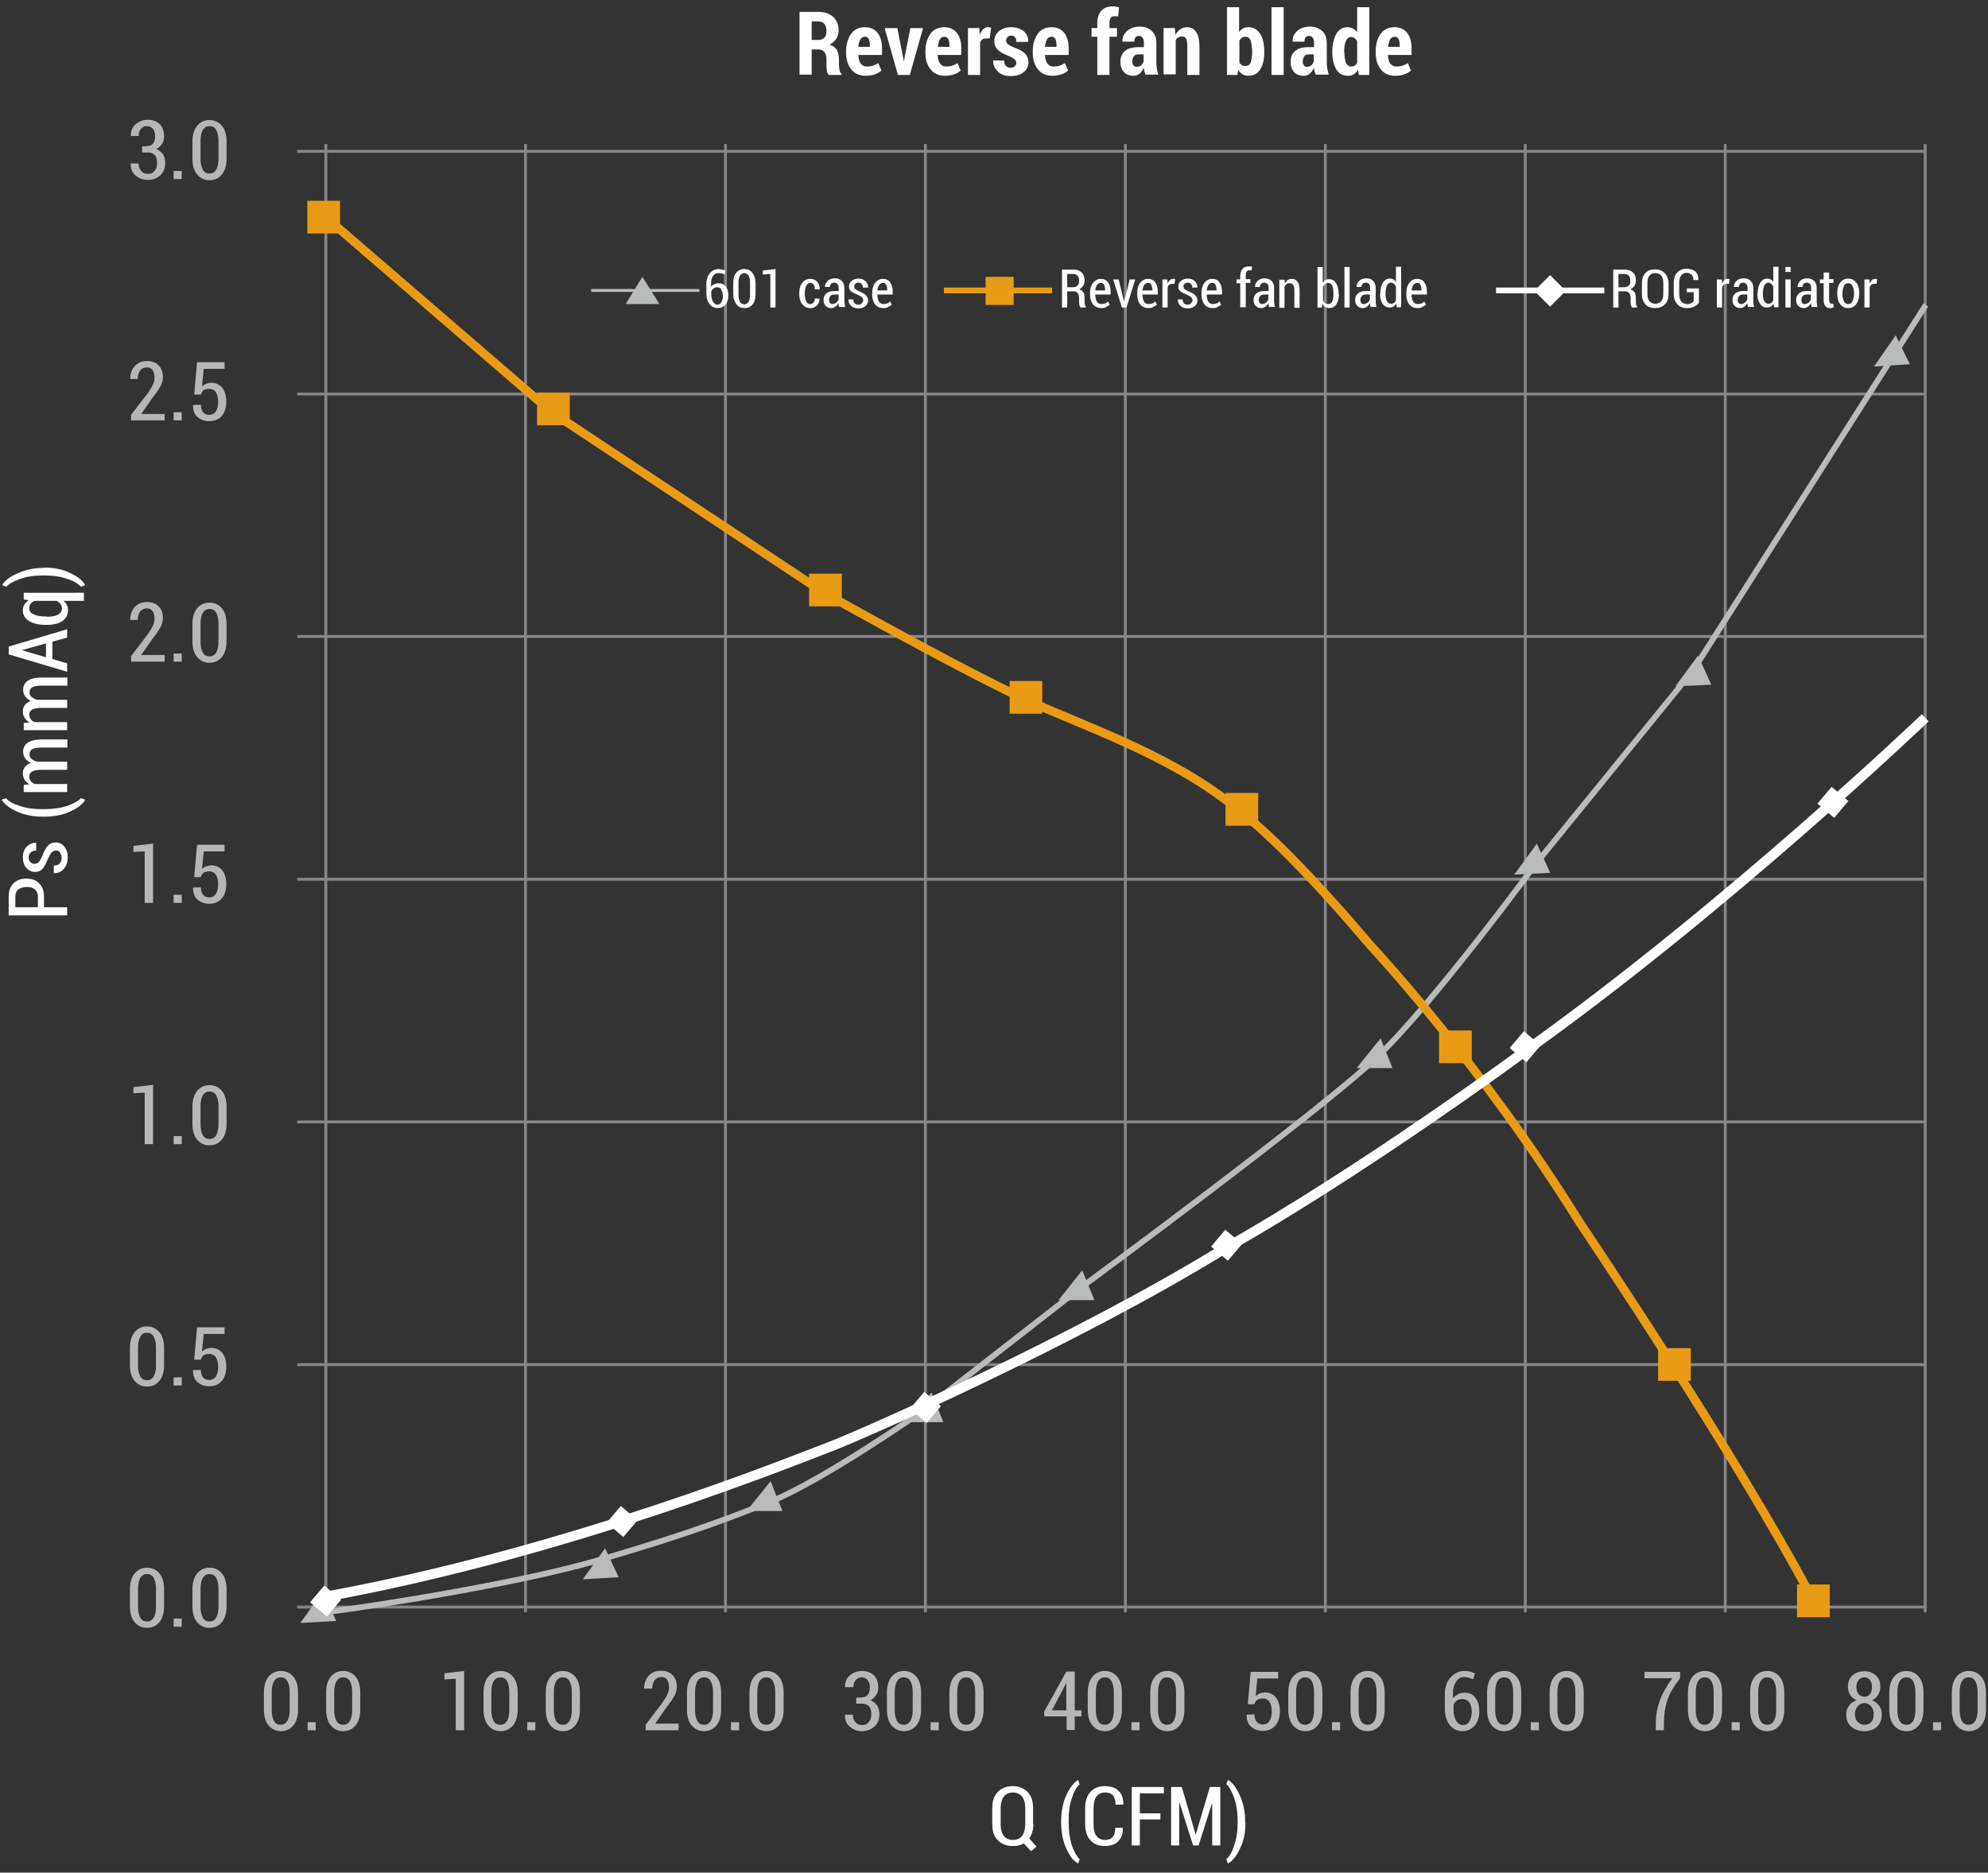 <svg xmlns="http://www.w3.org/2000/svg" xml:space="preserve" id="Layer_1" x="0" y="0" version="1.1" viewBox="0 0 687 647.3">
  <rect x="0" y="0" width="687" height="647.3" fill="#333333" stroke="none"/>
  <style>
    .st0{fill:none;stroke:#86878a;stroke-miterlimit:10}.st2{fill:#b9baba}.st3,.st4{stroke:#e99b16;stroke-miterlimit:10}.st3{fill:none;stroke-width:3}.st4{fill:#e99b16}.st5{fill:#fff}.st6{fill:#b5b6b6}
  </style>
  <path d="M102.7 52.3h562.6M102.7 136.2h562.6M102.7 220h562.6M102.7 303.9h562.6M102.7 387.8h562.6M102.7 471.7h562.6M102.7 555.5h562.6M112.6 49.8v507.5M181.6 49.8v507.5M250.7 49.8v507.5M319.8 49.8v507.5M388.9 49.8v507.5M458 49.8v507.5M527.1 49.8v507.5M596.2 49.8v507.5M665.3 49.8v507.5" class="st0"/>
  <path fill="none" stroke="#b9baba" stroke-miterlimit="10" stroke-width="2" d="M112.6 557.3c20.3-2.7 67.7-10.2 94.9-18.2 26.8-7.9 39.7-12.4 58.2-19.8 18.6-7.4 53-31.5 53-31.5l56-43.6s81.6-60.1 101.3-78.9c19.7-18.9 54.8-66.8 54.8-66.8l54.3-66.8 80.4-126.3"/>
  <path d="m655.1 115.9-7.5 10.8 12.4-.8zM586.8 226.6l-7.8 10.6 12.4-.5zM531.1 291.6l-7.8 10.7 12.4-.6zM477.1 358.9l-8.3 10.3h12.4zM374 439.1l-8.2 10.3h12.4zM321.9 481.3l-8.3 10.3H326zM266.3 512l-8.3 10.3h12.4zM209.1 535.2l-7.7 10.7 12.4-.7zM111.5 550.2l-7.7 10.8 12.4-.7z" class="st2"/>
  <path d="m113.4 75.8 77.3 66.7 93.9 62.3s50.2 28.3 72 38c21.8 9.7 51.5 19.8 73 38.6 0 0 13.6 9.5 43.9 45.3 0 0 37.9 40.3 72.4 95.9 0 0 54.8 81.3 80.8 130.8" class="st3"/>
  <path d="M106.7 69.9H117v10.3h-10.3zM186.1 136.2h10.3v10.3h-10.3zM280.1 198.8h10.3v10.3h-10.3zM349.4 235.9h10.3v10.3h-10.3zM424 274.6h10.3v10.3H424zM497.8 356.7h10.3V367h-10.3zM573.5 466.5h10.3v10.3h-10.3zM621.5 548.2h10.3v10.3h-10.3z" class="st4"/>
  <path d="M280.5 17.1v8.7h-4.2V4.1h6.5c2.2 0 3.9.6 5.1 1.7 1.2 1.1 1.9 2.7 1.9 4.7 0 1.1-.3 2.1-.8 2.9-.5.8-1.3 1.5-2.3 2 1.1.4 2 1 2.5 1.9.5.9.7 2 .7 3.3v1.6c0 .6.1 1.2.2 1.9s.4 1.2.7 1.5v.3h-4.4c-.3-.3-.6-.8-.7-1.6-.1-.7-.1-1.4-.1-2.2v-1.5c0-1.1-.2-2-.7-2.6-.5-.6-1.1-.9-2-.9h-2.4zm0-3.3h2.3c.9 0 1.6-.3 2.1-.8s.7-1.3.7-2.3c0-1-.2-1.8-.7-2.4-.5-.6-1.2-.9-2.1-.9h-2.3v6.4zM299.2 26.2c-2.1 0-3.8-.7-5-2.2-1.2-1.5-1.8-3.4-1.8-5.7v-.6c0-2.4.6-4.4 1.7-6 1.1-1.5 2.7-2.3 4.8-2.3 1.9 0 3.4.7 4.4 2 1 1.3 1.5 3.1 1.5 5.3V19h-8.2c.1 1.2.3 2.2.8 2.9.5.7 1.2 1.1 2.2 1.1.8 0 1.5-.1 2.1-.3.6-.2 1.2-.5 1.8-.9l1.1 2.6c-.6.5-1.4 1-2.3 1.3-.9.3-2 .5-3.1.5zm-.3-13.5c-.7 0-1.2.3-1.6.9-.3.6-.6 1.5-.7 2.6h4v-.4c0-1-.1-1.8-.4-2.3-.2-.5-.6-.8-1.3-.8zM312.1 19.9l.2 1.2h.1l.2-1.2 2-10.2h4.4l-4.6 16.2h-4.1l-4.6-16.2h4.4l2 10.2zM326.6 26.2c-2.1 0-3.8-.7-5-2.2-1.2-1.5-1.8-3.4-1.8-5.7v-.6c0-2.4.6-4.4 1.7-6 1.1-1.5 2.7-2.3 4.8-2.3 1.9 0 3.4.7 4.4 2 1 1.3 1.5 3.1 1.5 5.3V19H324c.1 1.2.3 2.2.8 2.9.5.7 1.2 1.1 2.2 1.1.8 0 1.5-.1 2.1-.3.6-.2 1.2-.5 1.8-.9l1.1 2.6c-.6.5-1.4 1-2.3 1.3-.9.3-2 .5-3.1.5zm-.2-13.5c-.7 0-1.2.3-1.6.9-.3.6-.6 1.5-.7 2.6h4v-.4c0-1-.1-1.8-.4-2.3-.3-.5-.7-.8-1.3-.8zM342 13.3h-1.4c-.5 0-.9.1-1.2.4-.3.2-.6.6-.7 1v11.2h-4.2V9.7h3.9l.2 2.3c.3-.8.7-1.5 1.2-1.9.5-.5 1-.7 1.7-.7.2 0 .4 0 .5.1.2 0 .3.1.5.1l-.5 3.7zM351.2 21.7c0-.5-.2-.9-.6-1.2-.4-.3-1.1-.8-2.1-1.2-1.6-.6-2.9-1.3-3.7-2.1-.8-.8-1.2-1.8-1.2-3 0-1.3.5-2.4 1.6-3.4 1.1-.9 2.4-1.4 4.2-1.4 1.8 0 3.3.5 4.4 1.4 1.1 1 1.6 2.2 1.5 3.6v.1h-4.1c0-.7-.1-1.2-.4-1.6-.3-.4-.8-.6-1.4-.6-.5 0-.9.2-1.2.5-.3.3-.5.7-.5 1.2s.2.9.5 1.2c.3.3 1 .7 2.2 1.2 1.7.6 3 1.3 3.8 2.1.8.8 1.2 1.8 1.2 3.1 0 1.4-.6 2.5-1.7 3.4-1.1.9-2.6 1.3-4.4 1.3-1.9 0-3.4-.5-4.5-1.6s-1.6-2.3-1.6-3.7v-.1h3.8c0 .9.2 1.5.6 1.9.4.4.9.6 1.6.6.6 0 1.1-.1 1.4-.4.4-.4.6-.8.6-1.3zM363.7 26.2c-2.1 0-3.8-.7-5-2.2-1.2-1.5-1.8-3.4-1.8-5.7v-.6c0-2.4.6-4.4 1.7-6 1.1-1.5 2.7-2.3 4.8-2.3 1.9 0 3.4.7 4.4 2 1 1.3 1.5 3.1 1.5 5.3V19h-8.2c.1 1.2.3 2.2.8 2.9.5.7 1.2 1.1 2.2 1.1.8 0 1.5-.1 2.1-.3.6-.2 1.2-.5 1.8-.9l1.1 2.6c-.6.5-1.4 1-2.3 1.3-1 .3-2 .5-3.1.5zm-.3-13.5c-.7 0-1.2.3-1.6.9-.3.6-.6 1.5-.7 2.6h4v-.4c0-1-.1-1.8-.4-2.3-.2-.5-.7-.8-1.3-.8zM379.2 25.9V12.7h-2v-3h2V7.9c0-1.8.5-3.2 1.4-4.2.9-1 2.3-1.5 4-1.5.3 0 .7 0 1 .1.3.1.7.1 1.1.2l-.3 3.2c-.2 0-.4-.1-.6-.1h-.7c-.6 0-1 .2-1.3.6-.3.4-.4 1-.4 1.7v1.8h2.6v3h-2.6v13.2h-4.2zM395.9 25.9c-.2-.4-.3-.7-.4-1.2-.1-.4-.2-.8-.2-1.3-.4.8-.8 1.5-1.4 2-.6.5-1.3.8-2.1.8-1.5 0-2.6-.4-3.4-1.3-.8-.9-1.2-2-1.2-3.6s.5-2.8 1.6-3.7c1-.9 2.6-1.3 4.7-1.3h1.8V15c0-.8-.1-1.4-.4-1.9-.3-.4-.7-.7-1.3-.7-.5 0-.9.2-1.2.5-.3.3-.4.8-.4 1.5h-4.1v-.1c-.1-1.4.5-2.6 1.6-3.6s2.6-1.5 4.4-1.5c1.7 0 3.1.5 4.1 1.5 1.1 1 1.6 2.4 1.6 4.2v6.7c0 .8.1 1.5.2 2.2.1.7.3 1.4.5 2h-4.4zm-3.1-2.8c.6 0 1.1-.2 1.5-.5.4-.3.7-.8.9-1.3v-2.5h-1.8c-.7 0-1.2.2-1.6.7-.3.5-.5 1-.5 1.7 0 .6.1 1 .4 1.4.3.3.7.5 1.1.5zM406 9.7l.2 2.3c.5-.8 1-1.4 1.7-1.9.7-.4 1.4-.7 2.2-.7 1.4 0 2.5.5 3.2 1.6.8 1.1 1.2 2.8 1.2 5.1v9.8h-4.2V16c0-1.2-.1-2.1-.4-2.6-.3-.5-.7-.8-1.3-.8-.5 0-.9.1-1.3.3-.4.2-.7.5-1 .9v11.9h-4.2v-16h3.9zM436.9 18.2c0 2.4-.5 4.4-1.4 5.8-.9 1.4-2.3 2.2-4.1 2.2-.8 0-1.5-.2-2-.5-.6-.4-1.1-.9-1.5-1.6l-.3 1.8H424V2.5h4.2v8.6c.4-.6.8-1 1.4-1.3.5-.3 1.1-.4 1.8-.4 1.8 0 3.1.8 4.1 2.3.9 1.5 1.4 3.6 1.4 6.2v.3zm-4.2-.3c0-1.6-.2-2.9-.5-3.8-.3-.9-.9-1.4-1.8-1.4-.5 0-.9.1-1.3.4-.4.3-.6.6-.8 1v7.5c.2.4.5.7.8.9.3.2.8.3 1.3.3.9 0 1.5-.4 1.8-1.2.3-.8.5-2 .5-3.5v-.2zM443.6 25.9h-4.2V2.5h4.2v23.4zM454.7 25.9c-.2-.4-.3-.7-.4-1.2-.1-.4-.2-.8-.2-1.3-.4.8-.8 1.5-1.4 2-.6.5-1.3.8-2.1.8-1.5 0-2.6-.4-3.4-1.3-.8-.9-1.2-2-1.2-3.6s.5-2.8 1.6-3.7c1-.9 2.6-1.3 4.7-1.3h1.8V15c0-.8-.1-1.4-.4-1.9-.3-.4-.7-.7-1.3-.7-.5 0-.9.2-1.2.5-.3.3-.4.8-.4 1.5h-4.1v-.1c-.1-1.4.5-2.6 1.6-3.6s2.6-1.5 4.4-1.5c1.7 0 3.1.5 4.2 1.5s1.6 2.4 1.6 4.2v6.7c0 .8.1 1.5.2 2.2.1.7.3 1.4.5 2h-4.5zm-3.1-2.8c.6 0 1.1-.2 1.5-.5.4-.3.7-.8.9-1.3v-2.5h-1.8c-.7 0-1.2.2-1.5.7-.3.5-.5 1-.5 1.7 0 .6.1 1 .4 1.4.2.3.5.5 1 .5zM460.4 17.9c0-2.5.5-4.6 1.4-6.2.9-1.6 2.3-2.3 4-2.3.6 0 1.2.2 1.8.5.5.3 1 .7 1.4 1.3V2.5h4.2v23.4h-3.6l-.3-1.8c-.4.7-.9 1.2-1.5 1.6-.6.4-1.2.5-2 .5-1.7 0-3.1-.7-4-2.2-.9-1.5-1.4-3.4-1.4-5.8v-.3zm4.2.3c0 1.5.2 2.6.5 3.5.4.8 1 1.3 1.8 1.3.5 0 .9-.1 1.2-.3.4-.2.6-.5.9-1v-7.4c-.2-.5-.5-.8-.9-1.1-.4-.3-.8-.4-1.2-.4-.8 0-1.4.5-1.8 1.4-.4.9-.6 2.2-.6 3.7v.3zM482.2 26.2c-2.1 0-3.8-.7-5-2.2-1.2-1.5-1.8-3.4-1.8-5.7v-.6c0-2.4.6-4.4 1.7-6 1.1-1.5 2.7-2.3 4.8-2.3 1.9 0 3.4.7 4.4 2 1 1.3 1.5 3.1 1.5 5.3V19h-8.2c.1 1.2.3 2.2.8 2.9.5.7 1.2 1.1 2.2 1.1.8 0 1.5-.1 2.1-.3.6-.2 1.2-.5 1.8-.9l1.1 2.6c-.6.5-1.4 1-2.3 1.3-.9.3-1.9.5-3.1.5zm-.2-13.5c-.7 0-1.2.3-1.6.9-.3.6-.6 1.5-.7 2.6h4v-.4c0-1-.1-1.8-.4-2.3-.2-.5-.7-.8-1.3-.8zM248.3 93c.5 0 .9.1 1.3.2s.8.2 1.1.4l-.4 1.3c-.3-.2-.6-.3-1-.4-.3-.1-.7-.1-1.1-.1-.7 0-1.3.3-1.8 1s-.7 1.6-.7 2.7v1c.3-.4.7-.7 1.2-.9.5-.2 1-.3 1.5-.3 1 0 1.8.4 2.4 1.1.6.8.9 1.8.9 3.1s-.3 2.4-1 3.2c-.7.8-1.6 1.2-2.7 1.2-1.2 0-2.1-.5-2.8-1.4-.7-.9-1.1-2.2-1.1-3.7v-3.2c0-1.5.4-2.8 1.2-3.8.8-.9 1.8-1.4 3-1.4zm-.4 6.3c-.5 0-.9.1-1.3.4-.4.2-.6.6-.8 1v.9c0 1.1.2 2 .6 2.7.4.6.9 1 1.5 1s1.1-.3 1.4-.8c.3-.6.5-1.3.5-2.1 0-.9-.2-1.6-.5-2.1-.3-.8-.8-1-1.4-1zM261.1 101.6c0 1.5-.3 2.7-1 3.6-.7.9-1.6 1.3-2.8 1.3-1.2 0-2.1-.4-2.8-1.3-.7-.9-1.1-2.1-1.1-3.6v-3.8c0-1.5.3-2.7 1-3.5.7-.9 1.6-1.3 2.8-1.3s2.1.4 2.8 1.3c.7.9 1.1 2.1 1.1 3.6v3.7zm-1.9-4c0-1-.2-1.8-.5-2.3-.4-.6-.8-.9-1.5-.9-.6 0-1.1.3-1.5.9-.3.6-.5 1.4-.5 2.3v4.3c0 1 .2 1.8.5 2.4.4.6.8.9 1.5.9.6 0 1.1-.3 1.5-.9.3-.6.5-1.4.5-2.4v-4.3zM268 106.3h-1.8V94.7l-2.6.2v-1.4l4.4-.5v13.3zM280 105.1c.5 0 .8-.2 1.1-.5.3-.3.5-.8.5-1.4h1.6v.1c0 .9-.3 1.7-.9 2.3-.6.6-1.4.9-2.3.9-1.2 0-2.1-.5-2.8-1.4-.7-.9-1-2.1-1-3.5v-.3c0-1.4.3-2.6 1-3.5.7-.9 1.6-1.4 2.8-1.4 1 0 1.8.3 2.4 1 .6.7.9 1.5.9 2.6h-1.7c0-.6-.1-1.2-.4-1.6-.3-.4-.7-.6-1.1-.6-.7 0-1.2.3-1.5 1-.3.7-.5 1.5-.5 2.5v.3c0 1 .2 1.9.5 2.5.2.7.7 1 1.4 1zM290 106.3c-.1-.3-.1-.6-.2-.8 0-.2-.1-.5-.1-.7-.3.5-.6.9-1 1.2-.4.3-.9.5-1.4.5-.9 0-1.5-.3-2-.8s-.7-1.2-.7-2.1c0-.9.3-1.6 1-2.2.6-.5 1.5-.8 2.7-.8h1.5v-1c0-.6-.1-1.1-.4-1.4-.3-.3-.6-.5-1.1-.5-.4 0-.8.1-1.1.4-.3.3-.4.7-.4 1.1h-1.7v-.1c0-.8.3-1.4.9-2 .6-.6 1.4-.9 2.5-.9 1 0 1.8.3 2.4.9.6.6.9 1.4.9 2.4v4.5c0 .4 0 .7.1 1.1 0 .4.1.7.2 1H290zm-2.3-1.2c.5 0 .9-.2 1.3-.5s.6-.7.8-1.1v-1.7h-1.5c-.6 0-1 .2-1.3.5-.3.4-.5.8-.5 1.3s.1.8.3 1.1c.2.2.5.4.9.4zM298.3 103.8c0-.4-.1-.7-.4-1-.3-.3-.7-.5-1.5-.9-1-.4-1.8-.8-2.3-1.2-.5-.4-.7-1-.7-1.7 0-.8.3-1.4.9-1.9.6-.5 1.4-.8 2.4-.8s1.8.3 2.4.9c.6.6.9 1.3.9 2.1v.1h-1.8c0-.5-.1-.9-.4-1.2-.3-.3-.6-.5-1.1-.5-.5 0-.8.1-1.1.4-.3.3-.4.6-.4.9 0 .4.1.7.3.9.2.2.7.5 1.4.8 1 .4 1.8.8 2.3 1.3.5.5.8 1.1.8 1.8 0 .8-.3 1.5-.9 2-.6.5-1.4.8-2.4.8-1.1 0-2-.3-2.6-.9-.6-.6-.9-1.3-.9-2.1v-.1h1.7c0 .6.2 1.1.5 1.4.3.3.7.4 1.2.4s.9-.1 1.1-.4c.4-.4.6-.7.6-1.1zM305.3 106.5c-1.2 0-2.2-.4-2.9-1.3-.7-.9-1-2-1-3.5v-.4c0-1.4.3-2.6 1-3.5.7-.9 1.6-1.4 2.7-1.4s2 .4 2.5 1.2c.6.8.9 1.8.9 3.2v1h-5.3c0 1 .2 1.8.5 2.4.4.6.9.9 1.6.9.5 0 1-.1 1.3-.2.4-.2.7-.4 1-.7l.6 1.1c-.3.3-.8.6-1.3.8-.3.3-.9.4-1.6.4zm-.2-8.7c-.5 0-.9.2-1.3.7-.3.5-.5 1.1-.6 1.9h3.4v-.2c0-.7-.1-1.3-.4-1.8-.1-.4-.5-.6-1.1-.6zM368.8 100.7v5.6H367V93.2h3.9c1.3 0 2.2.3 2.9 1 .7.6 1 1.6 1 2.8 0 .7-.2 1.3-.5 1.8s-.8.9-1.4 1.2c.7.2 1.2.6 1.5 1.1.3.5.4 1.2.4 2v1.1c0 .4 0 .8.1 1.1.1.3.2.6.4.8v.2h-1.9c-.2-.2-.3-.5-.4-.9-.1-.4-.1-.8-.1-1.3V103c0-.7-.2-1.3-.5-1.7-.3-.4-.8-.6-1.4-.6h-2.2zm0-1.4h1.9c.8 0 1.3-.2 1.7-.6.4-.4.5-1 .5-1.7 0-.8-.2-1.3-.5-1.7-.4-.4-.9-.6-1.6-.6h-2v4.6zM380.6 106.5c-1.2 0-2.2-.4-2.9-1.3-.7-.9-1-2-1-3.5v-.4c0-1.4.3-2.6 1-3.5.7-.9 1.6-1.4 2.7-1.4s2 .4 2.5 1.2c.6.8.9 1.8.9 3.2v1h-5.3c0 1 .2 1.8.5 2.4.4.6.9.9 1.6.9.5 0 1-.1 1.3-.2.4-.2.7-.4 1-.7l.6 1.1c-.3.3-.8.6-1.3.8-.3.3-.9.4-1.6.4zm-.2-8.7c-.5 0-.9.2-1.3.7-.3.5-.5 1.1-.6 1.9h3.4v-.2c0-.7-.1-1.3-.4-1.8-.1-.4-.5-.6-1.1-.6zM388.2 103.4l.2.8h.1l.2-.8 1.7-6.8h1.9l-3 9.7h-1.6l-3-9.7h1.9l1.6 6.8zM396.9 106.5c-1.2 0-2.2-.4-2.9-1.3-.7-.9-1-2-1-3.5v-.4c0-1.4.3-2.6 1-3.5.7-.9 1.6-1.4 2.7-1.4s2 .4 2.5 1.2c.6.8.9 1.8.9 3.2v1h-5.3c0 1 .2 1.8.5 2.4.4.6.9.9 1.6.9.5 0 1-.1 1.3-.2.4-.2.7-.4 1-.7l.6 1.1c-.3.3-.8.6-1.3.8-.3.3-.9.4-1.6.4zm-.2-8.7c-.5 0-.9.2-1.3.7-.3.5-.5 1.1-.6 1.9h3.4v-.2c0-.7-.1-1.3-.4-1.8-.1-.4-.5-.6-1.1-.6zM405.9 98.1h-.8c-.4 0-.7.1-1 .3-.3.2-.5.6-.6 1v6.9h-1.8v-9.7h1.7l.1 1.4c.2-.5.5-.9.8-1.2.3-.3.7-.4 1.2-.4h.3c.1 0 .2 0 .3.1l-.2 1.6zM412.1 103.8c0-.4-.1-.7-.4-1-.3-.3-.7-.5-1.5-.9-1-.4-1.8-.8-2.3-1.2-.5-.4-.7-1-.7-1.7 0-.8.3-1.4.9-1.9.6-.5 1.4-.8 2.4-.8s1.8.3 2.4.9c.6.6.9 1.3.9 2.1v.1H412c0-.5-.1-.9-.4-1.2-.3-.3-.6-.5-1.1-.5-.5 0-.8.1-1.1.4-.3.3-.4.6-.4.9 0 .4.1.7.3.9.2.2.7.5 1.4.8 1 .4 1.8.8 2.3 1.3.5.5.8 1.1.8 1.8 0 .8-.3 1.5-.9 2-.6.5-1.4.8-2.4.8-1.1 0-2-.3-2.6-.9-.6-.6-.9-1.3-.9-2.1v-.1h1.7c0 .6.2 1.1.5 1.4.3.3.7.4 1.2.4s.9-.1 1.1-.4c.4-.4.6-.7.6-1.1zM419.1 106.5c-1.2 0-2.2-.4-2.9-1.3-.7-.9-1-2-1-3.5v-.4c0-1.4.3-2.6 1-3.5.7-.9 1.6-1.4 2.7-1.4s2 .4 2.5 1.2c.6.8.9 1.8.9 3.2v1H417c0 1 .2 1.8.5 2.4.4.6.9.9 1.6.9.5 0 1-.1 1.3-.2.4-.2.7-.4 1-.7l.6 1.1c-.3.3-.8.6-1.3.8-.3.3-.9.4-1.6.4zm-.2-8.7c-.5 0-.9.2-1.3.7-.3.5-.5 1.1-.6 1.9h3.4v-.2c0-.7-.1-1.3-.4-1.8-.1-.4-.5-.6-1.1-.6zM428.6 106.3v-8.4h-1.3v-1.3h1.3v-1.3c0-1 .3-1.8.8-2.4.5-.6 1.2-.8 2.1-.8h.6c.2 0 .4.1.6.1l-.2 1.3c-.1 0-.2-.1-.4-.1h-.4c-.4 0-.7.2-.9.5-.2.3-.3.8-.3 1.3v1.3h1.6v1.3h-1.6v8.4h-1.9zM438.6 106.3c-.1-.3-.1-.6-.2-.8 0-.2-.1-.5-.1-.7-.3.5-.6.9-1 1.2-.4.3-.9.5-1.4.5-.9 0-1.5-.3-2-.8s-.7-1.2-.7-2.1c0-.9.3-1.6 1-2.2.6-.5 1.5-.8 2.7-.8h1.5v-1c0-.6-.1-1.1-.4-1.4-.3-.3-.6-.5-1.1-.5-.4 0-.8.1-1.1.4-.3.3-.4.7-.4 1.1h-1.7v-.1c0-.8.3-1.4.9-2 .6-.6 1.4-.9 2.4-.9s1.8.3 2.4.9c.6.6.9 1.4.9 2.4v4.5c0 .4 0 .7.1 1.1 0 .4.1.7.2 1h-2zm-2.4-1.2c.5 0 .9-.2 1.3-.5s.6-.7.8-1.1v-1.7h-1.5c-.6 0-1 .2-1.3.5-.3.4-.5.8-.5 1.3s.1.8.3 1.1c.2.3.5.4.9.4zM443.9 96.6l.1 1.4c.3-.5.6-.9 1-1.2.4-.3.9-.4 1.4-.4.9 0 1.5.3 2 1s.7 1.6.7 3v6h-1.8v-6c0-.9-.1-1.6-.4-1.9-.3-.4-.6-.6-1.2-.6-.4 0-.8.1-1.1.3-.3.2-.5.5-.7.9v7.3h-1.8v-9.7h1.8zM462.7 101.7c0 1.4-.3 2.6-.9 3.5-.6.9-1.4 1.3-2.4 1.3-.5 0-1-.1-1.4-.4-.4-.2-.7-.6-1-1l-.2 1.2h-1.5v-14h1.8v5.4c.3-.4.6-.7.9-.9.4-.2.8-.3 1.3-.3 1 0 1.9.5 2.4 1.4.6.9.9 2.2.9 3.8zm-1.9-.2c0-1.1-.1-2-.4-2.7-.3-.7-.8-1-1.4-1-.4 0-.8.1-1.1.4-.3.2-.5.6-.7 1v4.6c.2.4.4.7.7 1 .3.2.7.3 1.1.3.7 0 1.1-.3 1.4-.9.3-.6.4-1.4.4-2.4v-.3zM466.4 106.3h-1.8v-14h1.8v14zM473.7 106.3c-.1-.3-.1-.6-.2-.8 0-.2-.1-.5-.1-.7-.3.5-.6.9-1 1.2-.4.3-.9.5-1.4.5-.9 0-1.5-.3-2-.8s-.7-1.2-.7-2.1c0-.9.3-1.6 1-2.2.6-.5 1.5-.8 2.7-.8h1.5v-1c0-.6-.1-1.1-.4-1.4-.3-.3-.6-.5-1.1-.5-.4 0-.8.1-1.1.4-.3.3-.4.7-.4 1.1h-1.7v-.1c0-.8.3-1.4.9-2 .6-.6 1.4-.9 2.5-.9 1 0 1.8.3 2.3.9.6.6.9 1.4.9 2.4v4.5c0 .4 0 .7.1 1.1 0 .4.1.7.2 1h-2zm-2.4-1.2c.5 0 .9-.2 1.3-.5s.6-.7.8-1.1v-1.7h-1.5c-.6 0-1 .2-1.3.5-.3.4-.5.8-.5 1.3s.1.8.3 1.1c.2.3.5.4.9.4zM477 101.5c0-1.6.3-2.8.9-3.8.6-.9 1.4-1.4 2.4-1.4.5 0 .9.1 1.2.3.4.2.7.5.9.9v-5.3h1.8v14h-1.5l-.2-1.2c-.3.4-.6.8-1 1-.4.2-.8.3-1.3.3-1 0-1.8-.4-2.4-1.3-.6-.9-.9-2-.9-3.5zm1.8.2c0 1 .2 1.8.5 2.4.3.6.8.9 1.4.9.4 0 .8-.1 1-.3.3-.2.5-.5.7-.9v-4.7c-.2-.4-.4-.7-.7-1-.3-.2-.6-.4-1-.4-.6 0-1.1.3-1.4 1-.3.7-.5 1.6-.5 2.7v.3zM489.9 106.5c-1.2 0-2.2-.4-2.9-1.3-.7-.9-1-2-1-3.5v-.4c0-1.4.3-2.6 1-3.5.7-.9 1.6-1.4 2.7-1.4s2 .4 2.5 1.2c.6.8.9 1.8.9 3.2v1h-5.3c0 1 .2 1.8.5 2.4.4.6.9.9 1.6.9.5 0 1-.1 1.3-.2.4-.2.7-.4 1-.7l.6 1.1c-.3.3-.8.6-1.3.8-.3.3-.9.4-1.6.4zm-.2-8.7c-.5 0-.9.2-1.3.7-.3.5-.5 1.1-.6 1.9h3.4v-.2c0-.7-.1-1.3-.4-1.8-.1-.4-.5-.6-1.1-.6zM559.3 100.7v5.6h-1.8V93.2h3.9c1.3 0 2.2.3 2.9 1 .7.6 1 1.6 1 2.8 0 .7-.2 1.3-.5 1.8s-.8.9-1.4 1.2c.7.2 1.2.6 1.5 1.1.3.5.4 1.2.4 2v1.1c0 .4 0 .8.1 1.1.1.3.2.6.4.8v.2H564c-.2-.2-.3-.5-.4-.9-.1-.4-.1-.8-.1-1.3V103c0-.7-.2-1.3-.5-1.7-.3-.4-.8-.6-1.4-.6h-2.3zm0-1.4h1.9c.8 0 1.3-.2 1.7-.6.4-.4.5-1 .5-1.7 0-.8-.2-1.3-.5-1.7-.4-.4-.9-.6-1.6-.6h-2v4.6zM576.6 101.6c0 1.6-.4 2.8-1.3 3.6-.8.9-2 1.3-3.4 1.3s-2.5-.4-3.3-1.3c-.8-.9-1.2-2.1-1.2-3.6V98c0-1.5.4-2.8 1.2-3.6.8-.9 1.9-1.3 3.3-1.3s2.5.4 3.4 1.3c.8.9 1.3 2.1 1.3 3.6v3.6zm-1.8-3.7c0-1.1-.2-2-.7-2.6-.5-.6-1.2-.9-2.1-.9-.9 0-1.6.3-2 .9-.5.6-.7 1.5-.7 2.6v3.6c0 1.2.2 2 .7 2.6.5.6 1.2.9 2 .9.9 0 1.6-.3 2.1-.9.5-.6.7-1.5.7-2.6v-3.6zM587.1 104.6c-.3.5-.8.9-1.5 1.3s-1.6.6-2.6.6c-1.4 0-2.5-.4-3.3-1.3-.8-.8-1.3-2-1.3-3.6v-3.9c0-1.5.4-2.7 1.2-3.5.8-.8 1.9-1.3 3.2-1.3 1.3 0 2.4.3 3.1 1s1.1 1.6 1 2.8v.1h-1.7c0-.8-.2-1.4-.6-1.8-.4-.4-1-.7-1.7-.7-.8 0-1.5.3-1.9.9-.5.6-.7 1.4-.7 2.5v3.9c0 1.1.2 2 .7 2.6.5.6 1.2.9 2 .9.6 0 1.1-.1 1.5-.3.4-.2.6-.4.8-.7V101h-2.4v-1.3h4.2v4.9zM597.5 98.1h-.8c-.4 0-.7.1-1 .3-.3.2-.5.6-.6 1v6.9h-1.8v-9.7h1.7l.1 1.4c.2-.5.5-.9.8-1.2.3-.3.7-.4 1.2-.4h.3c.1 0 .2 0 .3.1l-.2 1.6zM604.1 106.3c-.1-.3-.1-.6-.2-.8 0-.2-.1-.5-.1-.7-.3.5-.6.9-1 1.2-.4.3-.9.5-1.4.5-.9 0-1.5-.3-2-.8s-.7-1.2-.7-2.1c0-.9.3-1.6 1-2.2.6-.5 1.5-.8 2.7-.8h1.5v-1c0-.6-.1-1.1-.4-1.4-.3-.3-.6-.5-1.1-.5-.4 0-.8.1-1.1.4-.3.3-.4.7-.4 1.1h-1.7v-.1c0-.8.3-1.4.9-2 .6-.6 1.4-.9 2.5-.9 1 0 1.8.3 2.4.9.6.6.9 1.4.9 2.4v4.5c0 .4 0 .7.1 1.1 0 .4.1.7.2 1h-2.1zm-2.4-1.2c.5 0 .9-.2 1.3-.5s.6-.7.8-1.1v-1.7h-1.5c-.6 0-1 .2-1.3.5-.3.4-.5.8-.5 1.3s.1.8.3 1.1c.2.3.5.4.9.4zM607.4 101.5c0-1.6.3-2.8.9-3.8.6-.9 1.4-1.4 2.4-1.4.5 0 .9.1 1.2.3.4.2.7.5.9.9v-5.3h1.8v14h-1.5l-.2-1.2c-.3.4-.6.8-1 1-.4.2-.8.3-1.3.3-1 0-1.8-.4-2.4-1.3-.6-.9-.9-2-.9-3.5zm1.8.2c0 1 .2 1.8.5 2.4.3.6.8.9 1.4.9.4 0 .8-.1 1-.3.3-.2.5-.5.7-.9v-4.7c-.2-.4-.4-.7-.7-1-.3-.2-.6-.4-1-.4-.6 0-1.1.3-1.4 1-.3.7-.5 1.6-.5 2.7v.3zM618.8 94H617v-1.7h1.8V94zm0 12.3H617v-9.7h1.8v9.7zM626.1 106.3c-.1-.3-.1-.6-.2-.8 0-.2-.1-.5-.1-.7-.3.5-.6.9-1 1.2-.4.3-.9.5-1.4.5-.9 0-1.5-.3-2-.8s-.7-1.2-.7-2.1c0-.9.3-1.6 1-2.2.6-.5 1.5-.8 2.7-.8h1.5v-1c0-.6-.1-1.1-.4-1.4-.3-.3-.6-.5-1.1-.5-.4 0-.8.1-1.1.4s-.4.7-.4 1.1h-1.7v-.1c0-.8.3-1.4.9-2 .6-.6 1.4-.9 2.4-.9s1.8.3 2.4.9c.6.6.9 1.4.9 2.4v4.5c0 .4 0 .7.1 1.1 0 .4.1.7.2 1h-2zm-2.4-1.2c.5 0 .9-.2 1.3-.5s.6-.7.8-1.1v-1.7h-1.5c-.6 0-1 .2-1.3.5-.3.4-.5.8-.5 1.3s.1.8.3 1.1c.2.3.5.4.9.4zM632.1 94.1v2.4h1.5v1.3h-1.5v5.8c0 .5.1.9.2 1.1.2.2.4.3.6.3h.3c.1 0 .2 0 .3-.1l.2 1.3c-.2.1-.4.2-.6.2-.2.1-.4.1-.7.1-.7 0-1.2-.2-1.6-.7-.4-.5-.6-1.2-.6-2.1v-5.8h-1.3v-1.3h1.3v-2.4h1.9zM634.9 101.3c0-1.4.3-2.6 1-3.6.7-.9 1.6-1.4 2.8-1.4 1.2 0 2.1.5 2.8 1.4.7.9 1 2.1 1 3.6v.2c0 1.5-.3 2.6-1 3.6-.7.9-1.6 1.4-2.8 1.4-1.2 0-2.2-.5-2.8-1.4-.7-.9-1-2.1-1-3.6v-.2zm1.8.3c0 1 .2 1.9.5 2.5.3.7.8 1 1.5 1s1.2-.3 1.5-1c.3-.7.5-1.5.5-2.5v-.2c0-1-.2-1.9-.5-2.5-.3-.7-.8-1-1.5-1s-1.2.3-1.5 1c-.3.7-.5 1.5-.5 2.5v.2zM648.5 98.1h-.8c-.4 0-.7.1-1 .3-.3.2-.5.6-.6 1v6.9h-1.8v-9.7h1.7l.1 1.4c.2-.5.5-.9.8-1.2.3-.3.7-.4 1.2-.4h.3c.1 0 .2 0 .3.1l-.2 1.6z" class="st5"/>
  <path d="M50.7 50.5c1 0 1.8-.3 2.2-.9.5-.6.7-1.5.7-2.5s-.2-1.8-.7-2.5c-.5-.6-1.2-1-2.1-1-.9 0-1.6.3-2.1 1-.6.6-.8 1.5-.8 2.4h-2.7v-.1c0-1.6.5-2.9 1.6-3.9s2.5-1.6 4.2-1.6c1.8 0 3.1.5 4.2 1.5 1 1 1.5 2.4 1.5 4.2 0 1-.2 1.8-.7 2.6-.5.8-1.2 1.4-2 1.8 1 .4 1.7 1 2.3 1.8.5.8.8 1.8.8 3 0 1.8-.6 3.3-1.7 4.3s-2.6 1.6-4.3 1.6c-1.6 0-3-.5-4.2-1.5-1.2-1-1.8-2.4-1.7-4.1v-.1h2.7c0 1 .3 1.9.9 2.6.6.7 1.4 1 2.3 1 1 0 1.7-.3 2.3-1 .6-.7.9-1.6.9-2.7 0-1.3-.3-2.2-.8-2.8-.6-.6-1.4-.9-2.5-.9h-1.9v-2.1h1.6zM62.9 61.9H60v-2.8h2.8v2.8zM78.3 54.8c0 2.3-.5 4.1-1.6 5.5-1.1 1.3-2.5 2-4.3 2-1.8 0-3.2-.7-4.3-2-1.1-1.3-1.6-3.2-1.6-5.5V49c0-2.3.5-4.1 1.6-5.5 1.1-1.3 2.5-2 4.3-2 1.8 0 3.2.7 4.3 2 1.1 1.3 1.6 3.2 1.6 5.5v5.8zm-2.8-6.3c0-1.5-.3-2.7-.8-3.6-.5-.9-1.3-1.3-2.3-1.3-1 0-1.7.4-2.3 1.3-.5.9-.8 2.1-.8 3.6v6.6c0 1.5.3 2.7.8 3.6.5.9 1.3 1.3 2.3 1.3 1 0 1.7-.4 2.3-1.3.5-.9.8-2.1.8-3.6v-6.6zM56.9 145.3H45.3v-1.9L51 136c.9-1.3 1.6-2.4 1.9-3.2.4-.8.5-1.6.5-2.4 0-1-.2-1.8-.7-2.5-.4-.6-1.1-.9-2-.9-1 0-1.7.4-2.3 1.1-.5.7-.8 1.7-.8 2.9H45v-.1c0-1.7.5-3.1 1.5-4.3 1.1-1.2 2.5-1.8 4.3-1.8 1.7 0 3.1.5 4 1.5 1 1 1.5 2.3 1.5 4 0 1.1-.3 2.2-.9 3.3-.6 1.1-1.5 2.4-2.7 3.9l-3.9 5.6h8.1v2.2zM62.9 145.3H60v-2.8h2.8v2.8zM67.1 136.4l1-11.2h9.5v2.3h-7.2l-.6 6.1c.4-.4.8-.6 1.3-.9.5-.2 1.1-.3 1.8-.4 1.7 0 2.9.6 3.9 1.7.9 1.2 1.4 2.8 1.4 4.8s-.5 3.7-1.5 4.9c-1 1.2-2.5 1.9-4.4 1.9-1.6 0-2.9-.5-4-1.4-1.1-.9-1.6-2.3-1.6-4.1v-.1l2.7-.1c0 1.1.3 2 .8 2.6.5.6 1.2.9 2.1.9 1 0 1.8-.4 2.3-1.2.5-.8.8-1.9.8-3.4 0-1.3-.3-2.4-.8-3.2-.5-.8-1.3-1.2-2.3-1.2-.9 0-1.5.2-2 .5-.4.3-.7.9-.9 1.5h-2.3zM56.9 228.7H45.3v-1.9l5.7-7.5c.9-1.3 1.6-2.4 1.9-3.2.4-.8.5-1.6.5-2.4 0-1-.2-1.8-.7-2.5-.4-.6-1.1-.9-2-.9-1 0-1.7.4-2.3 1.1-.5.7-.8 1.7-.8 2.9H45v-.1c0-1.7.5-3.1 1.5-4.3 1.1-1.2 2.5-1.8 4.3-1.8 1.7 0 3.1.5 4 1.5 1 1 1.5 2.3 1.5 4 0 1.1-.3 2.2-.9 3.3-.6 1.1-1.5 2.4-2.7 3.9l-3.9 5.6h8.1v2.3zM62.9 228.7H60v-2.8h2.8v2.8zM78.3 221.6c0 2.3-.5 4.1-1.6 5.5-1.1 1.3-2.5 2-4.3 2-1.8 0-3.2-.7-4.3-2-1.1-1.3-1.6-3.2-1.6-5.5v-5.8c0-2.3.5-4.1 1.6-5.5 1.1-1.3 2.5-2 4.3-2 1.8 0 3.2.7 4.3 2 1.1 1.3 1.6 3.2 1.6 5.5v5.8zm-2.8-6.2c0-1.5-.3-2.7-.8-3.6-.5-.9-1.3-1.3-2.3-1.3-1 0-1.7.4-2.3 1.3-.5.9-.8 2.1-.8 3.6v6.6c0 1.5.3 2.7.8 3.6.5.9 1.3 1.3 2.3 1.3 1 0 1.7-.4 2.3-1.3.5-.9.8-2.1.8-3.6v-6.6zM52.8 312.1H50v-17.8l-3.9.2v-2.1l6.8-.8v20.5zM62.9 312.1H60v-2.8h2.8v2.8zM67.1 303.2l1-11.2h9.5v2.3h-7.2l-.6 6.1c.4-.4.8-.6 1.3-.9.5-.2 1.1-.3 1.8-.4 1.7 0 2.9.6 3.9 1.7.9 1.2 1.4 2.8 1.4 4.8s-.5 3.7-1.5 4.9c-1 1.2-2.5 1.9-4.4 1.9-1.6 0-2.9-.5-4-1.4-1.1-.9-1.6-2.3-1.6-4.1v-.1l2.7-.1c0 1.1.3 2 .8 2.6.5.6 1.2.9 2.1.9 1 0 1.8-.4 2.3-1.2.5-.8.8-1.9.8-3.4 0-1.3-.3-2.4-.8-3.2-.5-.8-1.3-1.2-2.3-1.2-.9 0-1.5.2-2 .5-.4.3-.7.9-.9 1.5h-2.3zM52.8 395.5H50v-17.8l-3.9.2v-2.1l6.8-.8v20.5zM62.9 395.5H60v-2.8h2.8v2.8zM78.3 388.4c0 2.3-.5 4.1-1.6 5.5-1.1 1.3-2.5 2-4.3 2-1.8 0-3.2-.7-4.3-2-1.1-1.3-1.6-3.2-1.6-5.5v-5.8c0-2.3.5-4.1 1.6-5.5 1.1-1.3 2.5-2 4.3-2 1.8 0 3.2.7 4.3 2 1.1 1.3 1.6 3.2 1.6 5.5v5.8zm-2.8-6.2c0-1.5-.3-2.7-.8-3.6-.5-.9-1.3-1.3-2.3-1.3-1 0-1.7.4-2.3 1.3-.5.9-.8 2.1-.8 3.6v6.6c0 1.5.3 2.7.8 3.6.5.9 1.3 1.3 2.3 1.3 1 0 1.7-.4 2.3-1.3.5-.9.8-2.1.8-3.6v-6.6zM56.7 471.8c0 2.3-.5 4.1-1.6 5.5-1.1 1.3-2.5 2-4.3 2-1.8 0-3.2-.7-4.3-2-1.1-1.3-1.6-3.2-1.6-5.5V466c0-2.3.5-4.1 1.6-5.5 1.1-1.3 2.5-2 4.3-2 1.8 0 3.2.7 4.3 2 1.1 1.3 1.6 3.2 1.6 5.5v5.8zm-2.8-6.2c0-1.5-.3-2.7-.8-3.6-.5-.9-1.3-1.3-2.3-1.3-1 0-1.7.4-2.3 1.3-.5.9-.8 2.1-.8 3.6v6.6c0 1.5.3 2.7.8 3.6.5.9 1.3 1.3 2.3 1.3s1.7-.4 2.3-1.3c.5-.9.8-2.1.8-3.6v-6.6zM62.9 478.9H60v-2.8h2.8v2.8zM67.1 470l1-11.2h9.5v2.3h-7.2l-.6 6.1c.4-.4.8-.6 1.3-.9.5-.2 1.1-.3 1.8-.4 1.7 0 2.9.6 3.9 1.7.9 1.2 1.4 2.8 1.4 4.8s-.5 3.7-1.5 4.9c-1 1.2-2.5 1.9-4.4 1.9-1.6 0-2.9-.5-4-1.4-1.1-.9-1.6-2.3-1.6-4.1v-.1l2.7-.1c0 1.1.3 2 .8 2.6.5.6 1.2.9 2.1.9 1 0 1.8-.4 2.3-1.2.5-.8.8-1.9.8-3.4 0-1.3-.3-2.4-.8-3.2-.5-.8-1.3-1.2-2.3-1.2-.9 0-1.5.2-2 .5-.4.3-.7.9-.9 1.5h-2.3zM56.7 555.2c0 2.3-.5 4.1-1.6 5.5-1.1 1.3-2.5 2-4.3 2-1.8 0-3.2-.7-4.3-2-1.1-1.3-1.6-3.2-1.6-5.5v-5.8c0-2.3.5-4.1 1.6-5.5 1.1-1.3 2.5-2 4.3-2 1.8 0 3.2.7 4.3 2 1.1 1.3 1.6 3.2 1.6 5.5v5.8zm-2.8-6.2c0-1.5-.3-2.7-.8-3.6-.5-.9-1.3-1.3-2.3-1.3-1 0-1.7.4-2.3 1.3-.5.9-.8 2.1-.8 3.6v6.6c0 1.5.3 2.7.8 3.6.5.9 1.3 1.3 2.3 1.3s1.7-.4 2.3-1.3c.5-.9.8-2.1.8-3.6V549zM62.9 562.3H60v-2.8h2.8v2.8zM78.3 555.2c0 2.3-.5 4.1-1.6 5.5-1.1 1.3-2.5 2-4.3 2-1.8 0-3.2-.7-4.3-2-1.1-1.3-1.6-3.2-1.6-5.5v-5.8c0-2.3.5-4.1 1.6-5.5 1.1-1.3 2.5-2 4.3-2 1.8 0 3.2.7 4.3 2 1.1 1.3 1.6 3.2 1.6 5.5v5.8zm-2.8-6.2c0-1.5-.3-2.7-.8-3.6-.5-.9-1.3-1.3-2.3-1.3-1 0-1.7.4-2.3 1.3-.5.9-.8 2.1-.8 3.6v6.6c0 1.5.3 2.7.8 3.6.5.9 1.3 1.3 2.3 1.3 1 0 1.7-.4 2.3-1.3.5-.9.8-2.1.8-3.6V549zM103 590.9c0 2.3-.5 4.1-1.6 5.5-1.1 1.3-2.5 2-4.3 2-1.8 0-3.2-.7-4.3-2-1.1-1.3-1.6-3.2-1.6-5.5v-5.8c0-2.3.5-4.1 1.6-5.5 1.1-1.3 2.5-2 4.3-2 1.8 0 3.2.7 4.3 2 1.1 1.3 1.6 3.2 1.6 5.5v5.8zm-2.9-6.2c0-1.5-.3-2.7-.8-3.6-.5-.9-1.3-1.3-2.3-1.3-1 0-1.7.4-2.3 1.3-.5.9-.8 2.1-.8 3.6v6.6c0 1.5.3 2.7.8 3.6.5.9 1.3 1.3 2.3 1.3 1 0 1.7-.4 2.3-1.3.5-.9.8-2.1.8-3.6v-6.6zM109.1 598.1h-2.8v-2.8h2.8v2.8zM124.5 590.9c0 2.3-.5 4.1-1.6 5.5-1.1 1.3-2.5 2-4.3 2-1.8 0-3.2-.7-4.3-2-1.1-1.3-1.6-3.2-1.6-5.5v-5.8c0-2.3.5-4.1 1.6-5.5 1.1-1.3 2.5-2 4.3-2 1.8 0 3.2.7 4.3 2 1.1 1.3 1.6 3.2 1.6 5.5v5.8zm-2.8-6.2c0-1.5-.3-2.7-.8-3.6-.5-.9-1.3-1.3-2.3-1.3-1 0-1.7.4-2.3 1.3-.5.9-.8 2.1-.8 3.6v6.6c0 1.5.3 2.7.8 3.6.5.9 1.3 1.3 2.3 1.3 1 0 1.7-.4 2.3-1.3.5-.9.8-2.1.8-3.6v-6.6zM160.3 598.1h-2.8v-17.8l-3.9.2v-2.1l6.8-.8v20.5zM178.9 590.9c0 2.3-.5 4.1-1.6 5.5-1.1 1.3-2.5 2-4.3 2-1.8 0-3.2-.7-4.3-2-1.1-1.3-1.6-3.2-1.6-5.5v-5.8c0-2.3.5-4.1 1.6-5.5 1.1-1.3 2.5-2 4.3-2 1.8 0 3.2.7 4.3 2 1.1 1.3 1.6 3.2 1.6 5.5v5.8zm-2.9-6.2c0-1.5-.3-2.7-.8-3.6-.5-.9-1.3-1.3-2.3-1.3-1 0-1.7.4-2.3 1.3-.5.9-.8 2.1-.8 3.6v6.6c0 1.5.3 2.7.8 3.6.5.9 1.3 1.3 2.3 1.3 1 0 1.7-.4 2.3-1.3.5-.9.8-2.1.8-3.6v-6.6zM185 598.1h-2.8v-2.8h2.8v2.8zM200.4 590.9c0 2.3-.5 4.1-1.6 5.5-1.1 1.3-2.5 2-4.3 2-1.8 0-3.2-.7-4.3-2-1.1-1.3-1.6-3.2-1.6-5.5v-5.8c0-2.3.5-4.1 1.6-5.5 1.1-1.3 2.5-2 4.3-2 1.8 0 3.2.7 4.3 2 1.1 1.3 1.6 3.2 1.6 5.5v5.8zm-2.8-6.2c0-1.5-.3-2.7-.8-3.6-.5-.9-1.3-1.3-2.3-1.3-1 0-1.7.4-2.3 1.3-.5.9-.8 2.1-.8 3.6v6.6c0 1.5.3 2.7.8 3.6.5.9 1.3 1.3 2.3 1.3 1 0 1.7-.4 2.3-1.3.5-.9.8-2.1.8-3.6v-6.6zM234.8 598.1h-11.7v-1.9l5.7-7.5c.9-1.3 1.6-2.4 1.9-3.2.4-.8.5-1.6.5-2.4 0-1-.2-1.8-.7-2.5-.4-.6-1.1-.9-2-.9-1 0-1.7.4-2.3 1.1-.5.7-.8 1.7-.8 2.9h-2.8v-.1c0-1.7.5-3.1 1.5-4.3 1.1-1.2 2.5-1.8 4.3-1.8 1.7 0 3.1.5 4 1.5 1 1 1.5 2.3 1.5 4 0 1.1-.3 2.2-.9 3.3-.6 1.1-1.5 2.4-2.7 3.9l-3.9 5.6h8.1v2.3zM249.2 590.9c0 2.3-.5 4.1-1.6 5.5-1.1 1.3-2.5 2-4.3 2-1.8 0-3.2-.7-4.3-2-1.1-1.3-1.6-3.2-1.6-5.5v-5.8c0-2.3.5-4.1 1.6-5.5 1.1-1.3 2.5-2 4.3-2s3.2.7 4.3 2c1.1 1.3 1.6 3.2 1.6 5.5v5.8zm-2.8-6.2c0-1.5-.3-2.7-.8-3.6-.5-.9-1.3-1.3-2.3-1.3-1 0-1.7.4-2.3 1.3-.5.9-.8 2.1-.8 3.6v6.6c0 1.5.3 2.7.8 3.6.5.9 1.3 1.3 2.3 1.3 1 0 1.7-.4 2.3-1.3.5-.9.8-2.1.8-3.6v-6.6zM255.4 598.1h-2.8v-2.8h2.8v2.8zM270.8 590.9c0 2.3-.5 4.1-1.6 5.5-1.1 1.3-2.5 2-4.3 2-1.8 0-3.2-.7-4.3-2-1.1-1.3-1.6-3.2-1.6-5.5v-5.8c0-2.3.5-4.1 1.6-5.5 1.1-1.3 2.5-2 4.3-2 1.8 0 3.2.7 4.3 2 1.1 1.3 1.6 3.2 1.6 5.5v5.8zm-2.9-6.2c0-1.5-.3-2.7-.8-3.6-.5-.9-1.3-1.3-2.3-1.3-1 0-1.7.4-2.3 1.3-.5.9-.8 2.1-.8 3.6v6.6c0 1.5.3 2.7.8 3.6.5.9 1.3 1.3 2.3 1.3 1 0 1.7-.4 2.3-1.3.5-.9.8-2.1.8-3.6v-6.6zM297.7 586.7c1 0 1.8-.3 2.2-.9.5-.6.7-1.5.7-2.5s-.2-1.8-.7-2.5c-.5-.6-1.2-1-2.1-1-.9 0-1.6.3-2.1 1-.6.6-.8 1.5-.8 2.4H292v-.1c0-1.6.5-2.9 1.6-3.9s2.5-1.6 4.2-1.6c1.8 0 3.1.5 4.2 1.5 1 1 1.5 2.4 1.5 4.2 0 1-.2 1.8-.7 2.6-.5.8-1.2 1.4-2 1.8 1 .4 1.7 1 2.3 1.8.5.8.8 1.8.8 3 0 1.8-.6 3.3-1.7 4.3s-2.6 1.6-4.3 1.6c-1.6 0-3-.5-4.2-1.5-1.2-1-1.8-2.4-1.7-4.1v-.1h2.7c0 1 .3 1.9.9 2.6.6.7 1.4 1 2.3 1 1 0 1.7-.3 2.3-1 .6-.7.9-1.6.9-2.7 0-1.3-.3-2.2-.8-2.8-.6-.6-1.4-.9-2.5-.9h-1.9v-2.1h1.8zM318.3 590.9c0 2.3-.5 4.1-1.6 5.5-1.1 1.3-2.5 2-4.3 2-1.8 0-3.2-.7-4.3-2-1.1-1.3-1.6-3.2-1.6-5.5v-5.8c0-2.3.5-4.1 1.6-5.5 1.1-1.3 2.5-2 4.3-2 1.8 0 3.2.7 4.3 2 1.1 1.3 1.6 3.2 1.6 5.5v5.8zm-2.9-6.2c0-1.5-.3-2.7-.8-3.6-.5-.9-1.3-1.3-2.3-1.3-1 0-1.7.4-2.3 1.3-.5.9-.8 2.1-.8 3.6v6.6c0 1.5.3 2.7.8 3.6.5.9 1.3 1.3 2.3 1.3 1 0 1.7-.4 2.3-1.3.5-.9.8-2.1.8-3.6v-6.6zM324.4 598.1h-2.8v-2.8h2.8v2.8zM339.9 590.9c0 2.3-.5 4.1-1.6 5.5-1.1 1.3-2.5 2-4.3 2-1.8 0-3.2-.7-4.3-2-1.1-1.3-1.6-3.2-1.6-5.5v-5.8c0-2.3.5-4.1 1.6-5.5 1.1-1.3 2.5-2 4.3-2 1.8 0 3.2.7 4.3 2 1.1 1.3 1.6 3.2 1.6 5.5v5.8zm-2.9-6.2c0-1.5-.3-2.7-.8-3.6-.5-.9-1.3-1.3-2.3-1.3-1 0-1.7.4-2.3 1.3-.5.9-.8 2.1-.8 3.6v6.6c0 1.5.3 2.7.8 3.6.5.9 1.3 1.3 2.3 1.3 1 0 1.7-.4 2.3-1.3.5-.9.8-2.1.8-3.6v-6.6zM371.4 591.2h2.3v2.1h-2.3v4.7h-2.8v-4.7h-7.7l-.1-1.6 7.7-13.9h2.9v13.4zm-7.9 0h5v-9.4h-.1l-.4.9-4.5 8.5zM387.7 590.9c0 2.3-.5 4.1-1.6 5.5-1.1 1.3-2.5 2-4.3 2-1.8 0-3.2-.7-4.3-2-1.1-1.3-1.6-3.2-1.6-5.5v-5.8c0-2.3.5-4.1 1.6-5.5 1.1-1.3 2.5-2 4.3-2 1.8 0 3.2.7 4.3 2 1.1 1.3 1.6 3.2 1.6 5.5v5.8zm-2.8-6.2c0-1.5-.3-2.7-.8-3.6-.5-.9-1.3-1.3-2.3-1.3s-1.7.4-2.3 1.3c-.5.9-.8 2.1-.8 3.6v6.6c0 1.5.3 2.7.8 3.6.5.9 1.3 1.3 2.3 1.3 1 0 1.7-.4 2.3-1.3.5-.9.8-2.1.8-3.6v-6.6zM393.9 598.1H391v-2.8h2.8v2.8zM409.3 590.9c0 2.3-.5 4.1-1.6 5.5-1.1 1.3-2.5 2-4.3 2-1.8 0-3.2-.7-4.3-2-1.1-1.3-1.6-3.2-1.6-5.5v-5.8c0-2.3.5-4.1 1.6-5.5 1.1-1.3 2.5-2 4.3-2 1.8 0 3.2.7 4.3 2 1.1 1.3 1.6 3.2 1.6 5.5v5.8zm-2.9-6.2c0-1.5-.3-2.7-.8-3.6-.5-.9-1.3-1.3-2.3-1.3-1 0-1.7.4-2.3 1.3-.5.9-.8 2.1-.8 3.6v6.6c0 1.5.3 2.7.8 3.6.5.9 1.3 1.3 2.3 1.3 1 0 1.7-.4 2.3-1.3.5-.9.8-2.1.8-3.6v-6.6z" class="st6"/>
  <path d="M357.1 630.6c0 1-.1 1.9-.4 2.7-.2.8-.6 1.6-1 2.2l2.5 2.8-1.9 1.6-2.5-2.7c-.5.3-1.1.6-1.8.7-.7.2-1.4.2-2.1.2-2.1 0-3.8-.7-5.1-2-1.3-1.3-1.9-3.2-1.9-5.6V625c0-2.4.6-4.2 1.9-5.6 1.3-1.3 3-2 5.1-2 2.2 0 3.9.7 5.2 2 1.3 1.3 1.9 3.2 1.9 5.6v5.6zm-2.8-5.6c0-1.8-.4-3.1-1.1-4-.8-.9-1.8-1.4-3.2-1.4-1.3 0-2.4.5-3.1 1.4-.7.9-1.1 2.2-1.1 4v5.6c0 1.8.4 3.1 1.1 4 .7.9 1.8 1.4 3.1 1.4 1.4 0 2.5-.5 3.2-1.4.7-.9 1.1-2.3 1.1-4V625zM366.7 629.7c0-3.5.6-6.6 1.8-9.2 1.2-2.6 2.6-4.3 4-5.2h.1l.5 1.5c-1.1.9-2 2.5-2.7 4.8-.8 2.2-1.1 4.9-1.1 8v.3c0 3.1.4 5.8 1.1 8 .8 2.2 1.7 3.8 2.7 4.8l-.5 1.4h-.1c-1.5-.8-2.8-2.5-4-5.1-1.2-2.6-1.8-5.6-1.8-9.2v-.1zM388 631.8c.1 2.1-.5 3.6-1.6 4.7s-2.7 1.6-4.7 1.6c-2.1 0-3.7-.7-4.9-2-1.2-1.3-1.8-3.2-1.8-5.6V625c0-2.4.6-4.2 1.8-5.6 1.2-1.3 2.8-2 4.9-2 2.1 0 3.7.5 4.8 1.6 1.2 1.1 1.7 2.6 1.7 4.7v.1h-2.7c0-1.4-.3-2.5-.9-3.2-.6-.7-1.6-1-2.8-1-1.2 0-2.2.5-2.9 1.4-.7.9-1 2.3-1 4v5.6c0 1.8.3 3.1 1 4 .7.9 1.7 1.4 2.9 1.4s2.1-.3 2.7-1c.6-.7.9-1.7.9-3.2h2.6zM401 628.9h-7.1v9h-2.8v-20.2h11.1v2.2h-8.3v6.9h7.1v2.1zM413.2 634.2l4.9-16.5h3.6v20.2h-2.8v-14.5h-.1l-4.6 14.5h-1.9l-4.7-14.8h-.1v14.8h-2.8v-20.2h3.7l4.8 16.5zM430.4 629.9c0 3.5-.6 6.6-1.9 9.1-1.2 2.6-2.6 4.3-4.1 5.1h-.1l-.5-1.4c1-.9 2-2.5 2.7-4.8.8-2.2 1.2-4.9 1.2-8.1v-.3c0-3.1-.4-5.8-1.2-8-.8-2.3-1.7-3.9-2.7-4.8l.5-1.4h.1c1.5.8 2.8 2.6 4 5.2 1.2 2.6 1.9 5.7 1.9 9.1v.3zM15.2 313.6h8v2.8H3v-6.6c0-1.9.6-3.4 1.7-4.5s2.6-1.6 4.4-1.6c1.8 0 3.3.5 4.4 1.6 1.1 1.1 1.7 2.6 1.7 4.5v3.8zm-2.1 0v-3.7c0-1.1-.4-1.9-1.1-2.5-.7-.6-1.7-.8-2.8-.8-1.1 0-2.1.3-2.8.8-.8.6-1.1 1.4-1.1 2.5v3.7h7.8zM19.4 294c-.6 0-1.1.2-1.5.6-.4.4-.8 1.1-1.3 2.2-.6 1.5-1.2 2.7-1.9 3.5-.7.8-1.6 1.1-2.6 1.1-1.2 0-2.1-.5-3-1.4-.8-.9-1.2-2.1-1.2-3.6s.4-2.8 1.3-3.7c.9-.9 2-1.4 3.2-1.4h.1v2.7c-.7 0-1.3.2-1.8.6-.5.4-.8 1-.8 1.7s.2 1.3.6 1.7c.4.4.9.6 1.4.6.6 0 1-.2 1.4-.5.3-.3.8-1.1 1.3-2.2.6-1.6 1.2-2.8 1.9-3.5.7-.8 1.6-1.2 2.7-1.2 1.2 0 2.3.5 3 1.4.8 1 1.2 2.2 1.2 3.8 0 1.7-.5 3-1.4 4-.9 1-2 1.4-3.3 1.4h-.1v-2.6c1 0 1.7-.3 2.1-.8.4-.5.6-1.2.6-1.9s-.2-1.3-.6-1.8c-.2-.5-.7-.7-1.3-.7zM15 282.3c-3.5 0-6.6-.6-9.2-1.8-2.6-1.2-4.3-2.6-5.2-4v-.1l1.5-.5c.9 1.1 2.5 2 4.8 2.7 2.2.8 4.9 1.1 8 1.1h.3c3.1 0 5.8-.4 8-1.1 2.2-.8 3.8-1.7 4.8-2.7l1.4.5v.1c-.8 1.5-2.5 2.8-5.1 4-2.6 1.2-5.6 1.8-9.2 1.8H15zM8.2 271.3l2-.2c-.7-.4-1.3-.9-1.7-1.6-.4-.6-.6-1.4-.6-2.2 0-.8.2-1.6.7-2.2.5-.6 1.2-1.1 2.1-1.4-.9-.4-1.5-.9-2-1.6-.5-.7-.7-1.4-.7-2.3 0-1.3.5-2.3 1.6-3.1 1.1-.7 2.7-1.1 4.8-1.1h8.9v2.8h-8.9c-1.6 0-2.7.2-3.3.6-.6.4-.9 1-.9 1.7 0 .6.2 1.2.7 1.6.5.4 1.1.8 1.9 1h10.4v2.8h-8.9c-1.5 0-2.6.2-3.2.6-.7.4-1 1-1 1.7 0 .6.2 1.1.5 1.6.3.4.8.8 1.4 1h11.2v2.8h-15v-2.5zM8.2 249.9l2-.2c-.7-.4-1.3-.9-1.7-1.6-.4-.6-.6-1.4-.6-2.2 0-.8.2-1.6.7-2.2.5-.6 1.2-1.1 2.1-1.4-.9-.4-1.5-.9-2-1.6-.5-.7-.7-1.4-.7-2.3 0-1.3.5-2.3 1.6-3.1 1.1-.7 2.7-1.1 4.8-1.1h8.9v2.8h-8.9c-1.6 0-2.7.2-3.3.6-.6.4-.9 1-.9 1.7 0 .6.2 1.2.7 1.6.5.4 1.1.8 1.9 1h10.4v2.8h-8.9c-1.5 0-2.6.2-3.2.6-.7.4-1 1-1 1.7 0 .6.2 1.1.5 1.6.3.4.8.8 1.4 1h11.2v2.8h-15v-2.5zM18.1 221.8v6l5.1 1.5v2.9l-20.2-6v-2.7l20.2-6v2.9l-5.1 1.4zm-2.2 5.4v-4.8l-8.2 2.3v.1l8.2 2.4zM15.9 216c-2.4 0-4.3-.4-5.8-1.3s-2.2-2.1-2.2-3.7c0-.8.2-1.4.5-2 .4-.6.9-1.1 1.5-1.5l-1.7-.3v-2.3H29v2.8h-7.1c.5.4 1 .9 1.2 1.4.3.5.4 1.2.4 1.9 0 1.6-.7 2.8-2 3.7-1.3.9-3.1 1.3-5.3 1.3h-.3zm.3-2.8c1.6 0 2.8-.2 3.8-.7.9-.5 1.4-1.2 1.4-2.2 0-.6-.2-1.1-.5-1.5-.3-.4-.7-.8-1.3-1.1h-7.7c-.6.3-1 .6-1.3 1-.3.4-.5.9-.5 1.5 0 1 .5 1.7 1.6 2.2 1.1.5 2.5.7 4.2.7h.3zM15.2 196.2c3.5 0 6.6.6 9.1 1.9 2.6 1.2 4.3 2.6 5.1 4.1v.1l-1.4.5c-.9-1-2.5-2-4.8-2.7-2.2-.8-4.9-1.2-8.1-1.2H15c-3.1 0-5.8.4-8 1.2-2.3.8-3.9 1.7-4.8 2.7l-1.4-.5v-.1c.8-1.5 2.6-2.8 5.2-4 2.6-1.2 5.7-1.9 9.1-1.9h.1z" class="st5"/>
  <path d="m431.2 589.1 1-11.2h9.5v2.3h-7.2l-.6 6.1c.4-.4.8-.6 1.3-.9.5-.2 1.1-.3 1.8-.4 1.7 0 2.9.6 3.9 1.7.9 1.2 1.4 2.8 1.4 4.8s-.5 3.7-1.5 4.9c-1 1.2-2.5 1.9-4.4 1.9-1.6 0-2.9-.5-4-1.4-1.1-.9-1.6-2.3-1.6-4.1v-.1l2.7-.1c0 1.1.3 2 .8 2.6.5.6 1.2.9 2.1.9 1 0 1.8-.4 2.3-1.2.5-.8.8-1.9.8-3.4 0-1.3-.3-2.4-.8-3.2-.5-.8-1.3-1.2-2.3-1.2-.9 0-1.5.2-2 .5-.4.3-.7.9-.9 1.5h-2.3zM457 590.9c0 2.3-.5 4.1-1.6 5.5-1.1 1.3-2.5 2-4.3 2-1.8 0-3.2-.7-4.3-2-1.1-1.3-1.6-3.2-1.6-5.5v-5.8c0-2.3.5-4.1 1.6-5.5 1.1-1.3 2.5-2 4.3-2 1.8 0 3.2.7 4.3 2 1.1 1.3 1.6 3.2 1.6 5.5v5.8zm-2.9-6.2c0-1.5-.3-2.7-.8-3.6-.5-.9-1.3-1.3-2.3-1.3-1 0-1.7.4-2.3 1.3-.5.9-.8 2.1-.8 3.6v6.6c0 1.5.3 2.7.8 3.6.5.9 1.3 1.3 2.3 1.3 1 0 1.7-.4 2.3-1.3.5-.9.8-2.1.8-3.6v-6.6zM463.1 598.1h-2.8v-2.8h2.8v2.8zM478.5 590.9c0 2.3-.5 4.1-1.6 5.5-1.1 1.3-2.5 2-4.3 2-1.8 0-3.2-.7-4.3-2-1.1-1.3-1.6-3.2-1.6-5.5v-5.8c0-2.3.5-4.1 1.6-5.5 1.1-1.3 2.5-2 4.3-2 1.8 0 3.2.7 4.3 2 1.1 1.3 1.6 3.2 1.6 5.5v5.8zm-2.8-6.2c0-1.5-.3-2.7-.8-3.6-.5-.9-1.3-1.3-2.3-1.3-1 0-1.7.4-2.3 1.3-.5.9-.8 2.1-.8 3.6v6.6c0 1.5.3 2.7.8 3.6.5.9 1.3 1.3 2.3 1.3 1 0 1.7-.4 2.3-1.3.5-.9.8-2.1.8-3.6v-6.6zM506 577.6c.7 0 1.4.1 2 .2.6.2 1.2.4 1.7.6l-.6 2.1-1.5-.6c-.5-.1-1.1-.2-1.7-.2-1.1 0-2 .5-2.7 1.6-.7 1-1.1 2.4-1.1 4.1v1.6c.5-.6 1.1-1 1.8-1.4.7-.3 1.5-.5 2.3-.5 1.6 0 2.8.6 3.7 1.8.9 1.2 1.3 2.7 1.3 4.7s-.5 3.6-1.6 4.9c-1.1 1.2-2.5 1.9-4.2 1.9-1.8 0-3.2-.7-4.4-2.1-1.1-1.4-1.7-3.3-1.7-5.8v-4.8c0-2.4.6-4.3 1.9-5.8 1.4-1.5 3-2.3 4.8-2.3zm-.6 9.7c-.8 0-1.4.2-1.9.5-.5.4-.9.9-1.2 1.5v1.4c0 1.7.3 3.1.9 4.1.6 1 1.4 1.5 2.4 1.5.9 0 1.7-.4 2.2-1.3.5-.9.8-2 .8-3.3 0-1.4-.3-2.4-.8-3.2-.6-.8-1.4-1.2-2.4-1.2zM525.7 590.9c0 2.3-.5 4.1-1.6 5.5-1.1 1.3-2.5 2-4.3 2-1.8 0-3.2-.7-4.3-2-1.1-1.3-1.6-3.2-1.6-5.5v-5.8c0-2.3.5-4.1 1.6-5.5 1.1-1.3 2.5-2 4.3-2 1.8 0 3.2.7 4.3 2 1.1 1.3 1.6 3.2 1.6 5.5v5.8zm-2.8-6.2c0-1.5-.3-2.7-.8-3.6-.5-.9-1.3-1.3-2.3-1.3-1 0-1.7.4-2.3 1.3-.5.9-.8 2.1-.8 3.6v6.6c0 1.5.3 2.7.8 3.6.5.9 1.3 1.3 2.3 1.3 1 0 1.7-.4 2.3-1.3.5-.9.8-2.1.8-3.6v-6.6zM531.8 598.1H529v-2.8h2.8v2.8zM547.3 590.9c0 2.3-.5 4.1-1.6 5.5-1.1 1.3-2.5 2-4.3 2-1.8 0-3.2-.7-4.3-2-1.1-1.3-1.6-3.2-1.6-5.5v-5.8c0-2.3.5-4.1 1.6-5.5 1.1-1.3 2.5-2 4.3-2 1.8 0 3.2.7 4.3 2 1.1 1.3 1.6 3.2 1.6 5.5v5.8zm-2.9-6.2c0-1.5-.3-2.7-.8-3.6-.5-.9-1.3-1.3-2.3-1.3-1 0-1.7.4-2.3 1.3-.5.9-.8 2.1-.8 3.6v6.6c0 1.5.3 2.7.8 3.6.5.9 1.3 1.3 2.3 1.3 1 0 1.7-.4 2.3-1.3.5-.9.8-2.1.8-3.6v-6.6zM580.6 580.1c-2.1 2.7-3.6 5.2-4.4 7.6-.8 2.4-1.2 5.1-1.2 8.2v2.2h-2.8v-2.2c0-3 .5-5.8 1.5-8.4 1-2.5 2.4-5 4.2-7.4h-9.6v-2.2h12.3v2.2zM595.1 590.9c0 2.3-.5 4.1-1.6 5.5-1.1 1.3-2.5 2-4.3 2-1.8 0-3.2-.7-4.3-2-1.1-1.3-1.6-3.2-1.6-5.5v-5.8c0-2.3.5-4.1 1.6-5.5 1.1-1.3 2.5-2 4.3-2 1.8 0 3.2.7 4.3 2 1.1 1.3 1.6 3.2 1.6 5.5v5.8zm-2.9-6.2c0-1.5-.3-2.7-.8-3.6-.5-.9-1.3-1.3-2.3-1.3-1 0-1.7.4-2.3 1.3-.5.9-.8 2.1-.8 3.6v6.6c0 1.5.3 2.7.8 3.6.5.9 1.3 1.3 2.3 1.3 1 0 1.7-.4 2.3-1.3.5-.9.8-2.1.8-3.6v-6.6zM601.2 598.1h-2.8v-2.8h2.8v2.8zM616.6 590.9c0 2.3-.5 4.1-1.6 5.5-1.1 1.3-2.5 2-4.3 2-1.8 0-3.2-.7-4.3-2-1.1-1.3-1.6-3.2-1.6-5.5v-5.8c0-2.3.5-4.1 1.6-5.5 1.1-1.3 2.5-2 4.3-2 1.8 0 3.2.7 4.3 2 1.1 1.3 1.6 3.2 1.6 5.5v5.8zm-2.8-6.2c0-1.5-.3-2.7-.8-3.6-.5-.9-1.3-1.3-2.3-1.3s-1.7.4-2.3 1.3c-.5.9-.8 2.1-.8 3.6v6.6c0 1.5.3 2.7.8 3.6.5.9 1.3 1.3 2.3 1.3 1 0 1.7-.4 2.3-1.3.5-.9.8-2.1.8-3.6v-6.6zM649.8 583.1c0 1-.3 2-.8 2.8-.5.8-1.2 1.4-2.1 1.8 1 .4 1.9 1.1 2.5 1.9.6.9.9 1.9.9 3 0 1.8-.6 3.3-1.7 4.3s-2.6 1.5-4.3 1.5c-1.8 0-3.3-.5-4.5-1.5-1.2-1-1.8-2.4-1.8-4.3 0-1.1.3-2.1 1-3 .6-.9 1.5-1.5 2.6-1.9-.9-.4-1.7-1-2.2-1.8-.5-.8-.8-1.7-.8-2.8 0-1.8.5-3.1 1.6-4 1-.9 2.4-1.4 4.1-1.4 1.6 0 2.9.5 3.9 1.4 1.1.9 1.6 2.2 1.6 4zm-2.3 9.4c0-1.1-.3-2-.9-2.7-.6-.7-1.4-1.1-2.2-1.1-1 0-1.8.4-2.4 1.1-.6.7-1 1.6-1 2.7s.3 2.1 1 2.7c.6.7 1.5 1 2.4 1 .9 0 1.7-.3 2.3-1s.8-1.6.8-2.7zm-.6-9.4c0-1-.2-1.8-.7-2.4-.5-.6-1.1-.9-1.9-.9-.8 0-1.5.3-2 .9-.5.6-.8 1.4-.8 2.4s.3 1.9.8 2.5c.5.6 1.2.9 2 .9s1.4-.3 1.9-.9c.5-.6.7-1.4.7-2.5zM664.7 590.9c0 2.3-.5 4.1-1.6 5.5-1.1 1.3-2.5 2-4.3 2-1.8 0-3.2-.7-4.3-2-1.1-1.3-1.6-3.2-1.6-5.5v-5.8c0-2.3.5-4.1 1.6-5.5 1.1-1.3 2.5-2 4.3-2 1.8 0 3.2.7 4.3 2 1.1 1.3 1.6 3.2 1.6 5.5v5.8zm-2.8-6.2c0-1.5-.3-2.7-.8-3.6-.5-.9-1.3-1.3-2.3-1.3-1 0-1.7.4-2.3 1.3-.5.9-.8 2.1-.8 3.6v6.6c0 1.5.3 2.7.8 3.6.5.9 1.3 1.3 2.3 1.3 1 0 1.7-.4 2.3-1.3.5-.9.8-2.1.8-3.6v-6.6zM670.9 598.1H668v-2.8h2.8v2.8zM686.3 590.9c0 2.3-.5 4.1-1.6 5.5-1.1 1.3-2.5 2-4.3 2-1.8 0-3.2-.7-4.3-2-1.1-1.3-1.6-3.2-1.6-5.5v-5.8c0-2.3.5-4.1 1.6-5.5 1.1-1.3 2.5-2 4.3-2 1.8 0 3.2.7 4.3 2 1.1 1.3 1.6 3.2 1.6 5.5v5.8zm-2.9-6.2c0-1.5-.3-2.7-.8-3.6-.5-.9-1.3-1.3-2.3-1.3-1 0-1.7.4-2.3 1.3-.5.9-.8 2.1-.8 3.6v6.6c0 1.5.3 2.7.8 3.6.5.9 1.3 1.3 2.3 1.3 1 0 1.7-.4 2.3-1.3.5-.9.8-2.1.8-3.6v-6.6z" class="st6"/>
  <path fill="none" stroke="#b9baba" stroke-miterlimit="10" d="M204.3 100.4h37.4"/>
  <path fill="none" stroke="#e99b16" stroke-miterlimit="10" stroke-width="2" d="M326.2 100.4h37.4"/>
  <path d="m222 95.7-5.8 9.4h11.7z" class="st2"/>
  <path fill="#e99b16" d="M340.6 95.7h9.7v9.7h-9.7z"/>
  <path fill="none" stroke="#fff" stroke-miterlimit="10" stroke-width="2" d="M517 100.4h37.4"/>
  <path d="m530.22 100.546 5.445-5.445 5.445 5.445-5.445 5.445z" class="st5"/>
  <path fill="none" stroke="#fff" stroke-miterlimit="10" stroke-width="3.427" d="M665.3 248.1S597.6 313 527.1 363.3c0 0-55.5 41.1-105.1 69-50.1 30.8-124.2 63.7-135.7 68-11.5 4.3-89.7 36.3-173.8 51.6"/>
  <path d="m418.519 430.886 4.91-5.8 5.8 4.91-4.91 5.8zM209.619 526.376l4.91-5.8 5.8 4.91-4.91 5.8zM107.156 553.864l4.91-5.8 5.8 4.91-4.91 5.8zM314.45 486.948l4.91-5.8 5.8 4.91-4.91 5.8zM521.696 362.257l4.91-5.8 5.8 4.91-4.91 5.8zM628.051 277.784l4.91-5.8 5.8 4.91-4.91 5.8z" class="st5"/>
</svg>
